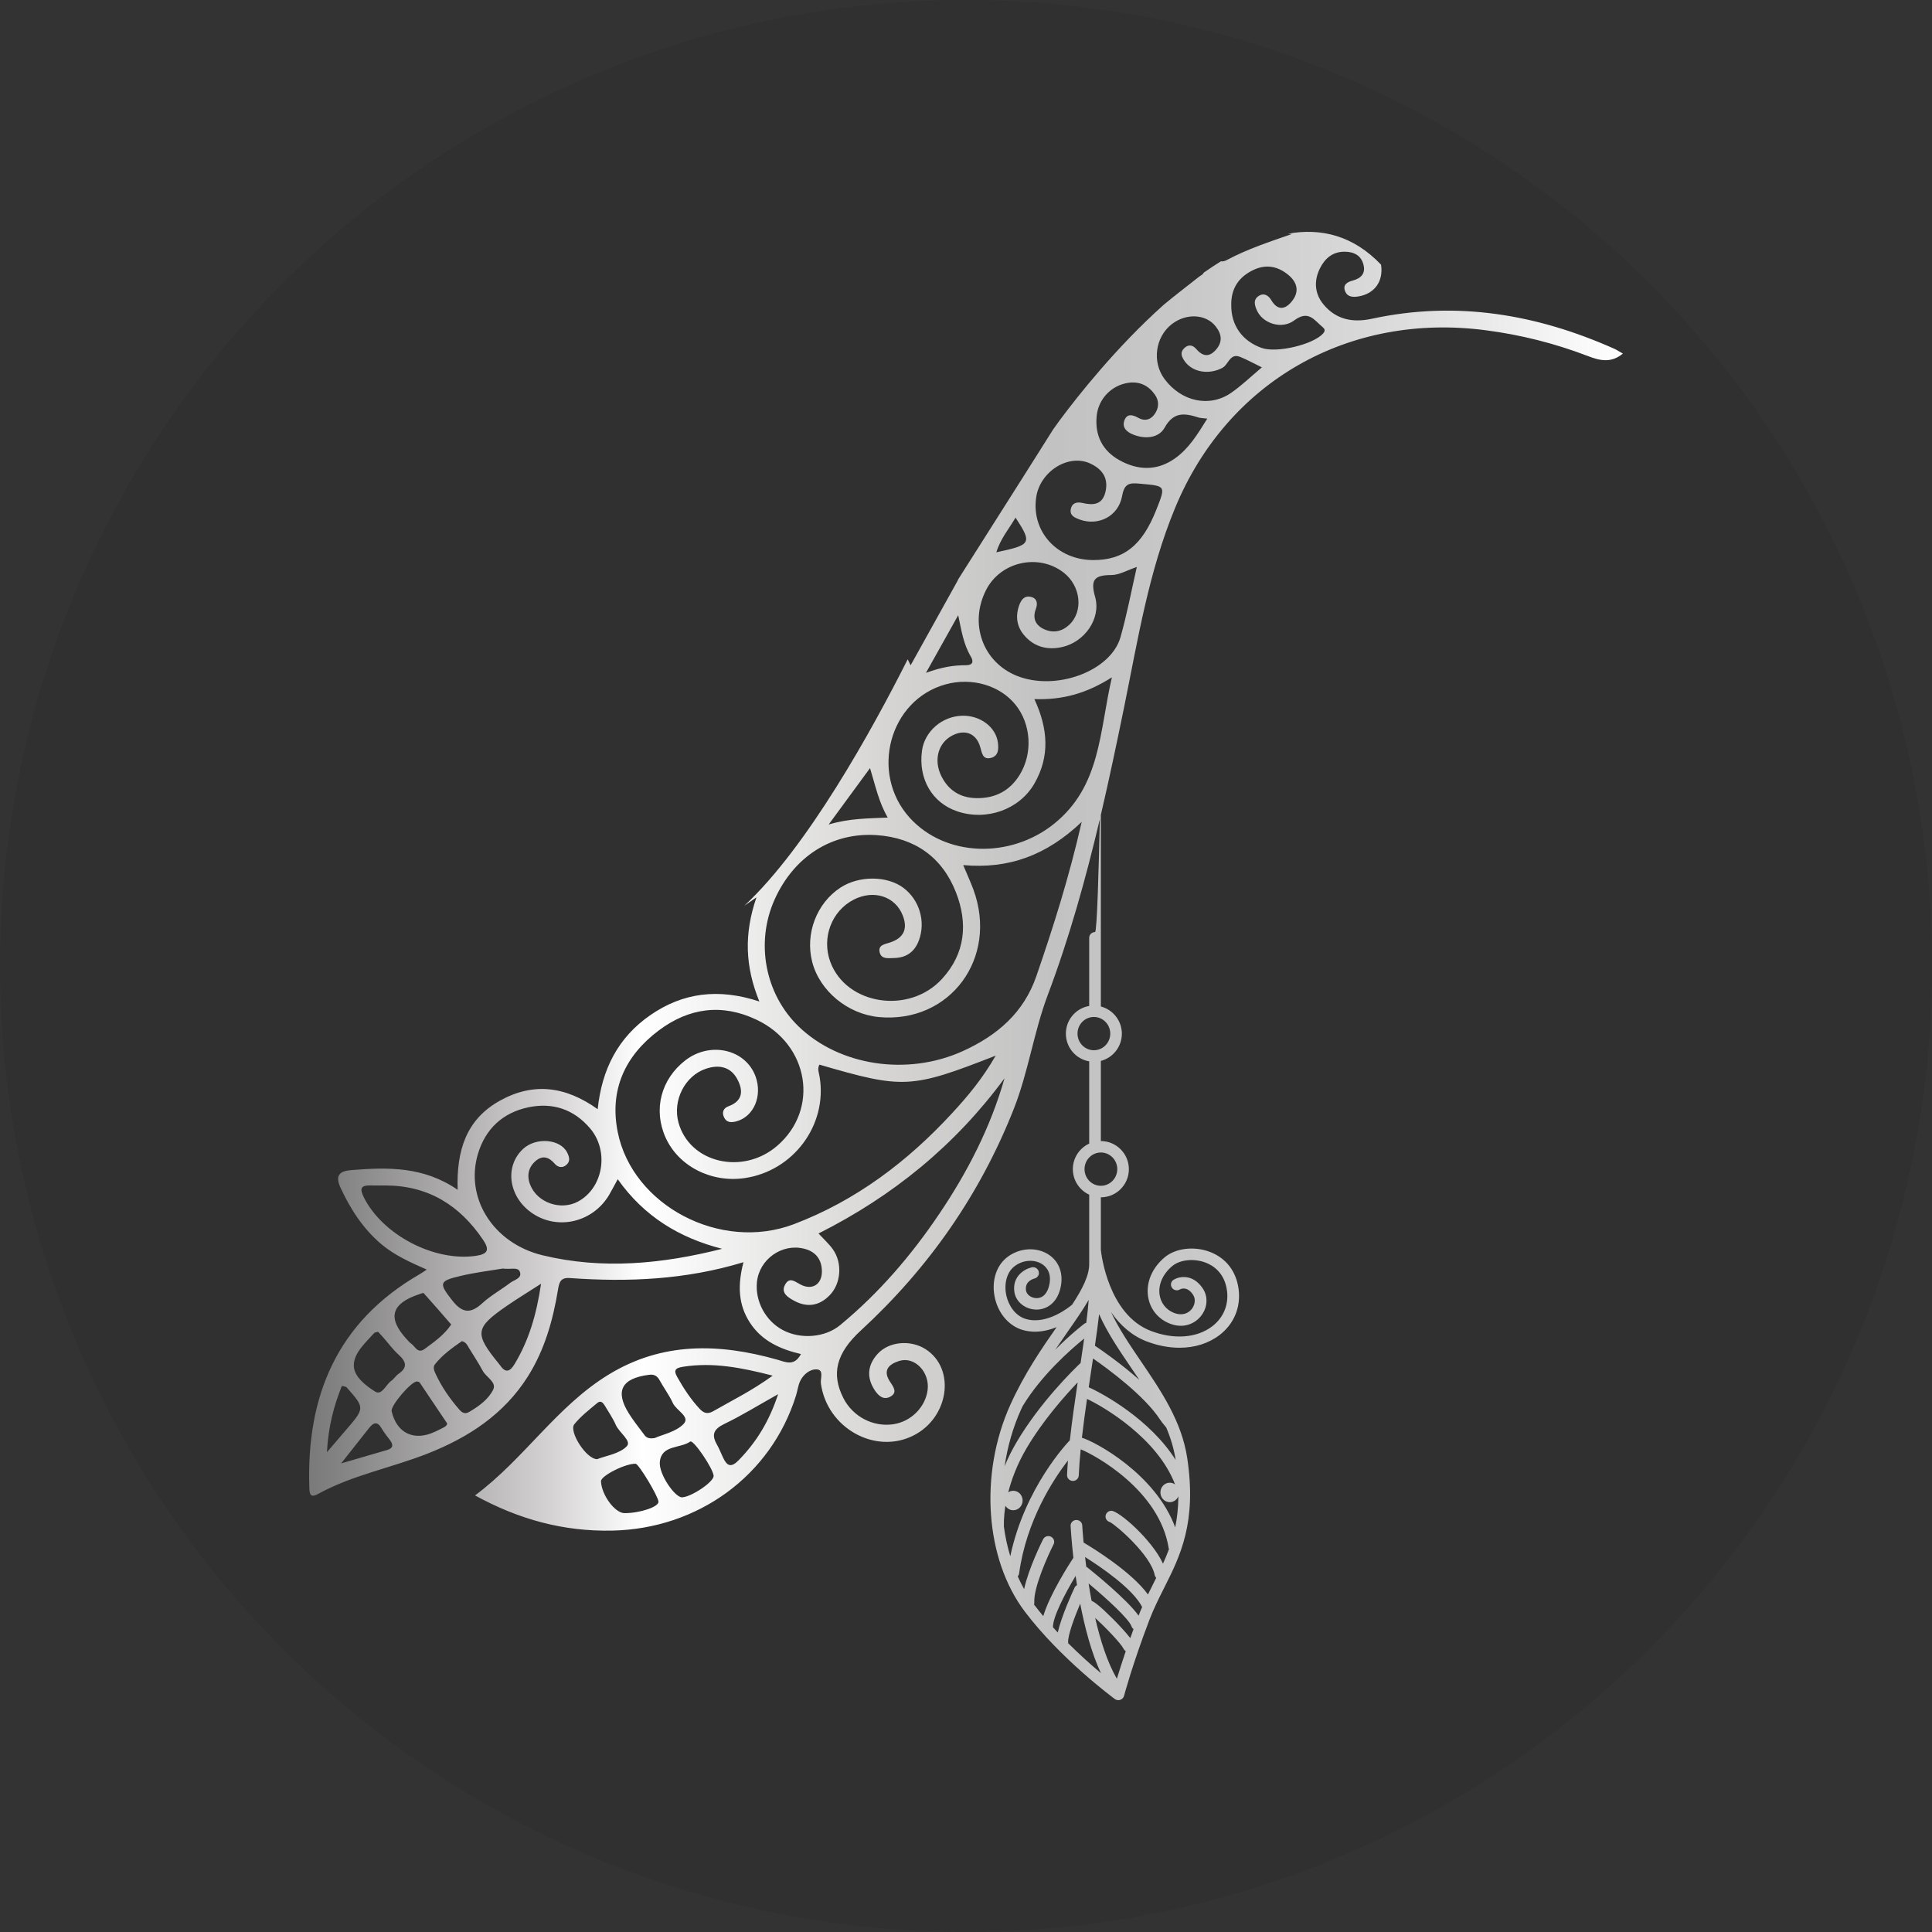 <svg width="100" height="100" viewBox="0 0 100 100" fill="none" xmlns="http://www.w3.org/2000/svg">
<rect x="0" y="0" width="100" height="100" fill="#333333" stroke="none"/>
<circle cx="50" cy="50" r="50" fill="#303030"/>
<path d="M62.636 64.802C61.825 64.488 60.861 64.6 60.292 65.071C59.643 65.608 59.316 66.365 59.422 67.092C59.512 67.72 59.901 68.227 60.485 68.483C61.219 68.802 61.814 68.526 62.128 68.158C62.505 67.72 62.553 67.125 62.249 66.679C61.739 65.93 61.049 66.059 60.756 66.234C60.611 66.317 60.565 66.499 60.653 66.641C60.738 66.783 60.926 66.829 61.067 66.743C61.103 66.722 61.433 66.545 61.747 67.008C61.922 67.267 61.83 67.586 61.667 67.776C61.443 68.037 61.093 68.098 60.73 67.941C60.338 67.771 60.081 67.431 60.019 67.011C59.944 66.487 60.192 65.932 60.681 65.527C61.083 65.195 61.812 65.124 62.414 65.357C62.775 65.496 63.393 65.871 63.511 66.821C63.602 67.543 63.321 68.209 62.744 68.65C61.948 69.258 60.761 69.346 59.568 68.888C57.361 68.042 57.001 64.899 56.98 64.694V61.973C57.781 61.973 58.43 61.32 58.43 60.517C58.43 59.714 57.778 59.061 56.98 59.061V54.912C57.606 54.75 58.067 54.18 58.067 53.504C58.067 52.828 57.603 52.258 56.98 52.096V42.177C57.415 40.313 57.809 38.439 58.193 36.56C58.899 33.092 59.455 29.592 60.823 26.289C63.532 19.735 69.817 16.163 76.909 17.095C78.738 17.333 80.49 17.777 82.2 18.433C82.787 18.658 83.382 18.815 84 18.301C83.809 18.195 83.691 18.113 83.562 18.055C79.542 16.262 75.38 15.553 71.011 16.498C70.015 16.713 69.152 16.543 68.5 15.753C68.042 15.196 68.001 14.537 68.317 13.896C68.567 13.39 68.966 13.023 69.603 13.028C70.09 13.033 70.458 13.225 70.576 13.712C70.687 14.157 70.445 14.408 70.017 14.522C69.744 14.593 69.497 14.73 69.616 15.054C69.734 15.383 70.03 15.393 70.342 15.338C71.13 15.196 71.617 14.58 71.483 13.699C70.035 12.182 68.372 11.792 66.667 12.096C66.734 12.098 66.798 12.106 66.865 12.113C65.724 12.511 64.58 12.883 63.517 13.451C63.403 13.511 63.29 13.547 63.195 13.524C62.893 13.709 62.597 13.909 62.301 14.117C62.26 14.221 62.131 14.266 62.041 14.34C61.438 14.818 60.823 15.284 60.233 15.776C57.755 17.989 55.741 20.56 54.912 21.672C54.886 21.707 54.86 21.74 54.834 21.776C54.623 22.065 54.507 22.232 54.507 22.232C54.507 22.232 54.5 22.242 54.487 22.265C54.258 22.629 52.146 25.98 49.596 29.987C49.588 30.012 49.578 30.035 49.565 30.061C48.785 31.471 47.999 32.882 47.134 34.435C47.082 34.333 47.031 34.227 46.982 34.126C45.117 37.824 41.784 43.856 38.529 46.878C38.724 46.741 38.93 46.599 39.154 46.447C38.5 48.357 38.57 50.029 39.304 51.837C37.174 51.136 35.345 51.384 33.671 52.536C31.984 53.699 31.15 55.353 30.936 57.412C29.27 56.219 27.603 56.011 25.878 56.969C24.113 57.946 23.621 59.582 23.688 61.583C21.919 60.368 20.064 60.413 18.195 60.563C17.595 60.611 17.322 60.813 17.628 61.482C18.143 62.591 18.787 63.589 19.727 64.39C20.41 64.967 21.221 65.332 22.089 65.714C21.919 65.826 21.824 65.894 21.726 65.95C17.425 68.432 15.854 72.282 16.011 76.993C16.018 77.279 16.041 77.557 16.443 77.337C18.233 76.349 20.255 75.977 22.138 75.235C24.26 74.397 26.089 73.198 27.322 71.246C28.193 69.863 28.623 68.328 28.883 66.743C28.95 66.35 29.022 66.117 29.506 66.152C32.502 66.365 35.469 66.246 38.482 65.332C38.176 66.502 38.202 67.528 38.825 68.475C39.438 69.409 40.388 69.835 41.457 70.086C41.114 70.732 40.674 70.504 40.226 70.374C37.215 69.526 34.282 69.448 31.497 71.152C28.801 72.801 27.134 75.511 24.587 77.403C26.877 78.657 29.179 79.277 31.693 79.224C36.118 79.13 39.909 76.385 41.202 72.231C41.279 71.988 41.305 71.725 41.413 71.492C41.581 71.129 41.941 70.851 42.289 70.881C42.655 70.912 42.454 71.357 42.49 71.611C42.804 73.908 45.295 75.311 47.288 74.298C49.119 73.368 49.475 70.853 47.919 69.84C47.147 69.339 46.026 69.425 45.436 70.066C44.911 70.638 44.836 71.279 45.269 71.947C45.454 72.228 45.709 72.477 46.057 72.305C46.477 72.094 46.253 71.795 46.07 71.522C45.678 70.929 45.995 70.615 46.549 70.44C47.345 70.195 48.138 71.025 48.012 71.957C47.893 72.844 47.147 73.584 46.24 73.718C45.192 73.875 44.138 73.323 43.651 72.36C43.02 71.114 43.275 70.043 44.558 68.865C48.069 65.633 50.719 61.831 52.465 57.419C53.225 55.5 53.508 53.43 54.224 51.523C55.35 48.535 56.2 45.48 56.928 42.398C56.874 44.887 56.782 48.243 56.679 48.243C56.511 48.243 56.377 48.377 56.377 48.54V52.068C55.692 52.184 55.169 52.782 55.169 53.501C55.169 54.221 55.692 54.821 56.377 54.935V59.192C55.878 59.423 55.53 59.929 55.53 60.514C55.53 61.1 55.878 61.606 56.377 61.837V65.377C56.395 66 56.032 66.704 55.494 67.528C55.36 67.642 54.224 68.574 53.132 68.28C52.537 68.12 52.205 67.556 52.094 67.079C51.955 66.482 52.099 65.894 52.465 65.58C52.867 65.236 53.449 65.16 53.879 65.395C54.093 65.512 54.433 65.803 54.325 66.436C54.242 66.917 54 67.191 53.655 67.191C53.652 67.191 53.652 67.191 53.65 67.191C53.379 67.188 53.142 67.016 53.106 66.796C53.034 66.33 53.457 66.201 53.541 66.178C53.704 66.14 53.804 65.98 53.766 65.821C53.727 65.661 53.565 65.56 53.403 65.598C53.037 65.681 52.377 66.056 52.506 66.884C52.586 67.394 53.075 67.778 53.642 67.784C53.645 67.784 53.647 67.784 53.65 67.784C54.162 67.784 54.76 67.454 54.917 66.532C55.038 65.818 54.76 65.198 54.17 64.873C53.518 64.516 52.653 64.623 52.063 65.129C51.525 65.593 51.309 66.391 51.502 67.209C51.695 68.029 52.256 68.657 52.97 68.85C53.171 68.903 53.372 68.928 53.567 68.928C53.969 68.928 54.353 68.829 54.69 68.693C53.933 69.777 53.016 71.109 52.29 72.722C50.678 76.304 50.992 80.703 53.05 83.423C54.896 85.862 57.59 87.858 57.706 87.942C57.76 87.98 57.822 88 57.886 88C57.92 88 57.953 87.995 57.987 87.982C58.082 87.949 58.154 87.873 58.18 87.777C58.185 87.762 58.61 86.156 59.501 83.823C59.718 83.259 59.973 82.752 60.243 82.213C61.085 80.543 61.953 78.819 61.451 75.47C61.165 73.566 60.094 71.99 59.058 70.466C58.471 69.602 57.907 68.769 57.508 67.915C58.002 68.632 58.623 69.151 59.349 69.43C59.926 69.65 60.503 69.759 61.052 69.759C61.83 69.759 62.548 69.539 63.115 69.108C63.864 68.538 64.228 67.675 64.112 66.74C63.996 65.818 63.473 65.127 62.636 64.802ZM35.381 70.739C36.901 70.506 38.356 70.78 39.994 71.203C38.897 71.998 37.885 72.487 36.916 73.044C36.643 73.198 36.443 73.161 36.231 72.938C35.755 72.434 35.384 71.861 35.047 71.263C34.825 70.871 35.026 70.795 35.381 70.739ZM33.589 71.16C33.867 71.124 34.016 71.215 34.142 71.443C34.361 71.841 34.64 72.213 34.828 72.624C35.005 73.009 35.734 73.325 35.392 73.692C35 74.115 34.289 74.25 33.885 74.434C33.478 74.503 33.398 74.331 33.3 74.201C33.043 73.86 32.778 73.523 32.551 73.163C31.822 71.996 32.172 71.342 33.589 71.16ZM29.723 73.723C30.058 73.305 30.501 72.966 30.918 72.616C31.106 72.457 31.23 72.629 31.32 72.781C31.508 73.102 31.724 73.409 31.871 73.748C32.043 74.151 32.708 74.579 32.443 74.858C32.067 75.25 31.369 75.344 30.91 75.526C30.336 75.529 29.437 74.085 29.723 73.723ZM32.324 78.32C31.827 78.317 31.137 77.383 31.106 76.671C31.093 76.39 32.378 75.741 32.901 75.764C33.063 75.772 34.075 77.456 34.083 77.73C34.094 77.998 33.117 78.322 32.324 78.32ZM35.307 77.502C34.944 77.519 34.088 76.301 34.153 75.663C34.24 74.779 35.209 74.982 35.729 74.614C35.884 74.503 36.914 76.007 36.937 76.39C36.958 76.691 35.806 77.474 35.307 77.502ZM38.235 75.579C37.844 75.982 37.632 75.883 37.429 75.453C37.318 75.22 37.228 74.982 37.102 74.759C36.816 74.255 36.942 73.969 37.486 73.705C38.39 73.272 39.242 72.74 40.275 72.163C39.809 73.579 39.147 74.645 38.235 75.579ZM64.889 13.967C65.538 13.664 66.133 13.783 66.664 14.213C67.164 14.616 67.274 15.12 66.842 15.626C66.491 16.042 66.115 16.059 65.806 15.543C65.659 15.297 65.433 15.143 65.16 15.312C64.843 15.505 64.944 15.816 65.062 16.077C65.363 16.736 66.334 17.073 66.989 16.584C67.735 16.029 68.026 16.576 68.454 16.926C68.585 17.035 68.603 17.128 68.475 17.27C67.96 17.837 66.079 18.286 65.304 18.01C64.302 17.655 63.723 16.842 63.73 15.804C63.712 14.945 64.101 14.337 64.889 13.967ZM60.65 16.779C61.387 16.204 62.407 16.247 62.914 16.883C63.241 17.288 63.298 17.706 62.924 18.116C62.564 18.516 62.234 18.433 61.91 18.058C61.739 17.86 61.518 17.812 61.304 18.012C61.06 18.24 61.157 18.463 61.317 18.694C61.732 19.281 62.582 19.403 63.267 19.043C63.594 18.871 63.653 18.253 64.199 18.476C64.547 18.618 64.876 18.8 65.314 19.015C64.732 19.504 64.256 19.965 63.718 20.337C62.597 21.107 61.145 20.786 60.277 19.62C59.622 18.742 59.792 17.447 60.65 16.779ZM56.764 21.53C56.851 20.639 57.539 19.93 58.427 19.811C59.002 19.735 59.447 19.965 59.769 20.416C60.014 20.755 59.991 21.128 59.751 21.452C59.54 21.738 59.241 21.811 58.912 21.624C58.631 21.467 58.332 21.388 58.198 21.763C58.069 22.125 58.309 22.351 58.633 22.485C59.27 22.748 59.98 22.675 60.279 22.138C60.751 21.29 61.33 21.386 62.041 21.611C62.149 21.644 62.267 21.642 62.489 21.667C61.979 22.488 61.533 23.22 60.812 23.729C59.883 24.387 58.891 24.347 57.946 23.822C57.068 23.336 56.663 22.543 56.764 21.53ZM53.632 25.747C53.825 24.395 55.316 23.463 56.442 23.997C57.055 24.286 57.379 24.742 57.222 25.443C57.068 26.135 56.586 26.165 56.017 26.031C55.718 25.963 55.478 26.046 55.422 26.358C55.362 26.687 55.633 26.798 55.88 26.89C56.841 27.242 57.886 26.733 58.08 25.676C58.201 24.998 58.471 24.985 59.035 25.038C60.346 25.16 60.349 25.127 59.844 26.401C59.112 28.239 58.167 28.989 56.588 28.989C54.719 28.987 53.377 27.515 53.632 25.747ZM52.565 26.791C53.431 28.125 53.39 28.199 51.571 28.587C51.775 27.9 52.218 27.383 52.565 26.791ZM51.041 30.534C51.79 29.07 53.75 28.63 55.051 29.635C55.95 30.332 56.086 31.651 55.337 32.345C54.956 32.697 54.515 32.776 54.054 32.573C53.598 32.368 53.431 32.008 53.616 31.517C53.719 31.246 53.688 30.972 53.366 30.896C53.016 30.81 52.854 31.046 52.746 31.35C52.54 31.95 52.645 32.487 53.065 32.943C53.578 33.503 54.247 33.652 54.971 33.492C56.13 33.237 57.001 32.026 56.684 30.899C56.431 30.012 56.635 29.767 57.523 29.764C57.93 29.764 58.335 29.516 58.842 29.346C58.546 30.651 58.324 31.828 57.997 32.978C57.495 34.749 54.639 35.79 52.627 34.979C50.863 34.265 50.152 32.272 51.041 30.534ZM49.596 31.844C49.763 32.626 49.866 33.343 50.253 33.989C50.417 34.267 50.327 34.432 50.003 34.432C49.369 34.43 48.751 34.526 47.927 34.827C48.566 33.69 49.081 32.766 49.596 31.844ZM45.032 39.758C45.315 40.673 45.475 41.498 45.949 42.317C44.944 42.367 44.007 42.347 42.892 42.676C43.685 41.595 44.321 40.729 45.032 39.758ZM18.833 61.976C18.62 61.545 18.648 61.345 19.178 61.358C19.441 61.365 19.701 61.36 19.959 61.36C22.177 61.365 23.804 62.396 25.004 64.174C25.347 64.681 25.265 64.911 24.631 65.002C22.478 65.314 19.804 63.919 18.833 61.976ZM26.017 65.661C26.439 65.717 26.802 65.565 26.905 65.823C27.042 66.168 26.617 66.239 26.411 66.398C25.934 66.76 25.396 67.057 24.958 67.459C24.353 68.014 23.923 67.963 23.418 67.323C22.715 66.428 22.71 66.307 23.809 66.049C24.587 65.861 25.391 65.767 26.017 65.661ZM21.692 66.991C21.772 66.965 21.906 66.905 21.929 66.933C22.403 67.457 22.862 67.989 23.354 68.556C22.993 69.096 22.478 69.453 21.981 69.82C21.615 70.088 21.491 69.688 21.28 69.544C21.188 69.481 21.115 69.387 21.038 69.303C20.041 68.214 20.253 67.467 21.692 66.991ZM19.367 68.997C19.398 68.961 19.47 68.964 19.57 68.933C19.647 69.019 19.743 69.118 19.833 69.22C20.095 69.518 20.332 69.848 20.623 70.111C21.023 70.471 21.118 70.775 20.623 71.114C20.482 71.21 20.394 71.375 20.255 71.469C19.969 71.669 19.766 72.249 19.416 72.028C18.929 71.722 18.321 71.256 18.313 70.689C18.308 70.022 18.916 69.508 19.367 68.997ZM17.695 71.732C17.837 71.773 17.906 71.773 17.937 71.805C18.887 72.879 18.887 72.879 17.906 74.017C17.615 74.351 17.327 74.69 16.922 75.166C16.992 73.842 17.278 72.776 17.695 71.732ZM20.041 75.05C19.318 75.263 18.591 75.473 17.656 75.746C18.233 75.017 18.671 74.465 19.106 73.91C19.328 73.629 19.529 73.551 19.745 73.923C19.874 74.141 20.036 74.343 20.188 74.546C20.363 74.781 20.358 74.956 20.041 75.05ZM22.98 73.877C22.831 73.958 22.674 74.032 22.517 74.105C21.437 74.614 20.536 74.191 20.271 73.044C20.206 72.765 21.283 71.496 21.579 71.507C21.631 71.509 21.703 71.529 21.726 71.565C22.187 72.246 22.645 72.93 23.137 73.665C23.163 73.741 23.083 73.819 22.98 73.877ZM25.525 71.932C25.277 72.429 24.788 72.788 24.283 73.082C24.057 73.214 23.91 73.115 23.766 72.95C23.276 72.388 22.856 71.78 22.545 71.106C22.47 70.947 22.398 70.76 22.511 70.62C22.9 70.124 23.413 69.762 23.907 69.417C24.134 69.475 24.196 69.643 24.283 69.787C24.518 70.177 24.775 70.554 24.986 70.954C25.167 71.291 25.72 71.54 25.525 71.932ZM26.627 70.615C26.372 71.036 26.143 71.056 25.872 70.651C25.854 70.628 25.836 70.605 25.818 70.582C24.546 69.022 24.579 68.733 26.233 67.591C26.771 67.221 27.333 66.879 28.005 66.446C27.771 68.024 27.379 69.374 26.627 70.615ZM28.077 64.972C25.504 64.344 24.054 61.983 24.742 59.712C25.131 58.428 26.019 57.597 27.338 57.316C28.592 57.052 29.687 57.402 30.539 58.4C31.539 59.567 31.235 61.48 29.919 62.191C29.027 62.675 27.812 62.255 27.444 61.328C27.256 60.859 27.346 60.408 27.737 60.081C28.087 59.788 28.417 59.889 28.711 60.233C28.875 60.426 29.115 60.477 29.326 60.286C29.535 60.097 29.463 59.871 29.357 59.656C29.007 58.954 27.753 58.845 27.08 59.463C26.125 60.342 26.302 61.877 27.464 62.736C28.785 63.711 30.663 63.303 31.526 61.852C31.667 61.609 31.796 61.358 31.974 61.036C33.326 62.951 35.15 64.07 37.377 64.638C34.282 65.423 31.183 65.724 28.077 64.972ZM31.974 58.6C31.539 56.442 32.327 54.664 34.096 53.337C35.657 52.166 37.364 51.928 39.162 52.782C41.882 54.069 42.42 57.422 40.223 59.311C38.441 60.844 35.696 60.195 35.119 58.106C34.802 56.966 35.446 55.682 36.54 55.317C37.225 55.087 37.831 55.216 38.176 55.882C38.475 56.457 38.449 56.991 37.702 57.262C37.437 57.359 37.362 57.577 37.47 57.817C37.596 58.108 37.844 58.118 38.129 58.037C39.021 57.787 39.474 56.718 39.106 55.712C38.588 54.307 36.764 53.889 35.474 54.882C34.209 55.862 33.803 57.437 34.449 58.876C35.116 60.362 36.811 61.231 38.544 60.978C41.06 60.611 42.825 58.245 42.428 55.763C42.395 55.54 42.291 55.327 42.413 55.105C46.758 56.371 47.147 56.356 51.538 54.639C50.837 55.852 50.088 56.743 49.3 57.597C46.992 60.107 44.311 62.141 41.089 63.364C37.3 64.802 32.739 62.404 31.974 58.6ZM48.627 62.814C47.18 64.965 45.501 66.925 43.484 68.589C42.701 69.237 41.444 69.331 40.53 68.85C39.628 68.376 39.075 67.353 39.18 66.35C39.304 65.18 40.473 64.344 41.622 64.633C42.232 64.782 42.544 65.208 42.541 65.821C42.536 66.492 42.029 66.798 41.434 66.487C41.143 66.335 40.862 66.076 40.636 66.494C40.409 66.912 40.767 67.138 41.06 67.302C41.745 67.692 42.392 67.614 42.951 67.034C43.533 66.433 43.615 65.367 43.105 64.658C42.907 64.382 42.65 64.151 42.366 63.845C46.23 61.905 49.452 59.268 51.994 55.811C51.273 58.341 50.088 60.646 48.627 62.814ZM53.645 50.515C52.985 52.432 51.61 53.595 49.846 54.4C46.966 55.712 43.443 55.168 41.333 53.126C39.595 51.445 39.093 48.785 40.095 46.556C41.089 44.345 43.049 43.069 45.374 43.226C47.347 43.36 48.767 44.366 49.48 46.187C50.106 47.79 49.969 49.35 48.756 50.67C47.051 52.526 43.806 52.014 42.979 49.793C42.516 48.542 43.041 47.147 44.2 46.559C45.235 46.035 46.343 46.399 46.727 47.387C46.995 48.071 46.786 48.542 46.078 48.78C45.799 48.876 45.441 48.902 45.532 49.294C45.617 49.659 45.975 49.593 46.258 49.588C46.912 49.578 47.347 49.269 47.569 48.656C47.916 47.699 47.595 46.592 46.776 45.966C45.928 45.321 44.465 45.31 43.497 45.946C42.266 46.752 41.666 48.334 42.039 49.788C42.425 51.29 43.878 52.491 45.49 52.643C49.173 52.985 51.692 49.583 50.379 46.032C50.242 45.662 50.075 45.3 49.856 44.778C52.223 44.989 54.175 44.267 55.988 42.542C55.329 45.432 54.518 47.98 53.645 50.515ZM54.559 42.638C52.3 44.457 48.934 44.368 47.082 42.322C45.006 40.022 46.029 36.228 48.944 35.422C50.301 35.048 51.764 35.476 52.568 36.484C53.369 37.482 53.467 38.986 52.779 40.105C52.272 40.929 51.512 41.331 50.528 41.311C49.694 41.293 49.094 40.908 48.728 40.179C48.316 39.356 48.55 38.469 49.266 38.082C49.933 37.722 50.536 37.95 50.737 38.669C50.827 38.986 50.868 39.351 51.316 39.222C51.69 39.11 51.692 38.755 51.651 38.431C51.543 37.631 50.739 37.028 49.817 37.046C48.767 37.066 47.855 37.854 47.721 38.862C47.525 40.321 48.249 41.557 49.547 41.995C51.077 42.509 52.769 41.896 53.539 40.559C54.348 39.151 54.252 37.725 53.539 36.185C54.997 36.235 56.233 35.896 57.552 35.058C56.898 37.867 56.988 40.683 54.559 42.638ZM55.772 53.499C55.772 53.023 56.151 52.638 56.619 52.638C57.088 52.638 57.467 53.025 57.467 53.499C57.467 53.975 57.088 54.36 56.619 54.36C56.151 54.36 55.772 53.975 55.772 53.499ZM56.135 60.514C56.135 60.038 56.514 59.653 56.983 59.653C57.451 59.653 57.83 60.041 57.83 60.514C57.83 60.988 57.451 61.376 56.983 61.376C56.514 61.376 56.135 60.991 56.135 60.514ZM55.27 68.918C55.684 68.326 56.058 67.786 56.352 67.279C56.326 67.624 56.282 68.024 56.225 68.467C56.194 68.478 56.163 68.488 56.135 68.508C56.078 68.551 55.419 69.052 54.623 69.858C54.842 69.534 55.061 69.22 55.27 68.918ZM52.844 72.968C52.874 72.902 52.905 72.839 52.936 72.776C53.897 71.185 55.414 69.85 56.117 69.283C56.06 69.688 55.996 70.114 55.932 70.547C55.594 70.866 53.84 72.57 52.609 74.662C52.359 75.088 52.158 75.501 51.999 75.891C52.146 74.89 52.424 73.9 52.844 72.968ZM51.958 78.993C51.958 78.981 51.963 78.968 51.963 78.953C51.963 78.945 51.942 78.558 52.04 77.937C52.125 78.077 52.274 78.17 52.447 78.17C52.715 78.17 52.931 77.945 52.931 77.666C52.931 77.388 52.715 77.162 52.447 77.162C52.352 77.162 52.261 77.193 52.187 77.243C52.352 76.592 52.638 75.805 53.132 74.964C53.972 73.538 55.092 72.272 55.78 71.552C55.63 72.548 55.483 73.581 55.375 74.549L55.373 74.551C55.272 74.655 53.044 76.983 52.292 80.551C52.14 80.047 52.027 79.528 51.958 78.993ZM54.749 84.497C54.667 84.409 54.585 84.32 54.502 84.229C54.482 83.725 55.102 82.519 55.674 81.569C55.697 81.724 55.721 81.883 55.746 82.046C55.692 82.076 55.646 82.116 55.62 82.175C55.486 82.461 54.94 83.661 54.749 84.497ZM55.283 85.047C55.283 85.034 55.288 85.022 55.288 85.009C55.257 84.682 55.592 83.763 55.911 83.005C56.148 84.239 56.49 85.546 56.983 86.602C56.496 86.192 55.898 85.657 55.283 85.047ZM57.809 86.891C57.315 86.045 56.952 84.9 56.686 83.742C57.204 84.216 58.008 85.047 58.16 85.346C58.185 85.396 58.224 85.434 58.268 85.465C58.072 86.042 57.92 86.528 57.809 86.891ZM58.505 84.788C58.219 84.419 57.76 83.95 57.596 83.785C56.918 83.109 56.645 82.914 56.501 82.859C56.442 82.552 56.39 82.251 56.346 81.959C57.312 82.765 58.44 83.806 58.566 84.178C58.587 84.239 58.626 84.287 58.672 84.32C58.615 84.48 58.559 84.636 58.505 84.788ZM58.935 83.623V83.626C58.317 82.772 56.64 81.417 56.267 81.118C56.254 81.108 56.241 81.106 56.225 81.098C56.202 80.924 56.181 80.754 56.163 80.592C56.993 81.113 58.644 82.24 59.118 83.18C59.051 83.325 58.991 83.471 58.935 83.623ZM60.197 80.934C59.628 79.695 57.912 78.198 57.523 78.198C57.356 78.198 57.222 78.332 57.222 78.495C57.222 78.634 57.32 78.75 57.451 78.783C57.791 78.956 59.566 80.493 59.767 81.524C59.777 81.582 59.808 81.628 59.846 81.668C59.798 81.764 59.749 81.861 59.702 81.957C59.607 82.144 59.512 82.337 59.419 82.529C58.551 81.341 56.557 80.121 56.086 79.842C56.035 79.308 56.017 78.968 56.017 78.956C56.009 78.791 55.867 78.667 55.7 78.674C55.532 78.682 55.404 78.824 55.414 78.986C55.419 79.062 55.455 79.708 55.558 80.63C55.347 80.949 54.325 82.542 54 83.649C53.843 83.459 53.688 83.269 53.539 83.074C53.534 83.066 53.529 83.056 53.521 83.049C53.534 83.013 53.539 82.975 53.536 82.937C53.49 82.175 54.239 80.513 54.533 79.936C54.608 79.789 54.546 79.612 54.397 79.538C54.247 79.465 54.067 79.525 53.992 79.67C53.956 79.743 53.248 81.146 53.008 82.251C52.89 82.038 52.779 81.82 52.679 81.595C52.715 81.554 52.74 81.506 52.748 81.448C53.122 78.717 54.502 76.597 55.278 75.594C55.257 75.853 55.239 76.106 55.231 76.344C55.223 76.509 55.355 76.646 55.522 76.653C55.527 76.653 55.53 76.653 55.535 76.653C55.697 76.653 55.831 76.527 55.836 76.367C55.854 75.952 55.89 75.496 55.937 75.017C56.642 75.296 60.024 77.122 60.493 80.146C60.495 80.161 60.503 80.174 60.506 80.186C60.41 80.442 60.307 80.691 60.197 80.934ZM60.993 77.446C60.987 78.044 60.928 78.573 60.828 79.057C59.81 76.288 56.681 74.617 55.999 74.417C56.073 73.766 56.166 73.085 56.264 72.408C57.145 72.824 59.906 74.44 60.82 76.833C60.743 76.777 60.648 76.744 60.547 76.744C60.279 76.744 60.063 76.97 60.063 77.248C60.063 77.527 60.279 77.752 60.547 77.752C60.745 77.752 60.918 77.626 60.993 77.446ZM60.05 73.485C60.083 73.538 60.23 73.736 60.364 73.888C60.591 74.424 60.763 74.982 60.851 75.567C59.535 73.477 57.111 72.142 56.352 71.805C56.395 71.514 56.439 71.223 56.48 70.939C56.511 70.727 56.545 70.519 56.575 70.314C57.369 70.866 59.239 72.241 60.05 73.485ZM58.554 70.805C58.693 71.01 58.832 71.215 58.971 71.421C58.02 70.577 57.026 69.891 56.673 69.653C56.761 69.058 56.836 68.508 56.89 68.022C57.307 68.969 57.92 69.871 58.554 70.805Z" fill="url(#paint0_linear_910_72)"/>
<defs>
<linearGradient id="paint0_linear_910_72" x1="16" y1="50.001" x2="84" y2="50.001" gradientUnits="userSpaceOnUse">
<stop stop-color="#7A7A7A"/>
<stop offset="0.021" stop-color="#838283"/>
<stop offset="0.18" stop-color="#D2D0D0"/>
<stop offset="0.253" stop-color="white"/>
<stop offset="0.449" stop-color="#D4D3D2"/>
<stop offset="0.566" stop-color="#C2C2C2"/>
<stop offset="0.668" stop-color="#C9C8C8"/>
<stop offset="0.824" stop-color="#DCDBDB"/>
<stop offset="1" stop-color="white"/>
</linearGradient>
</defs>
</svg>
